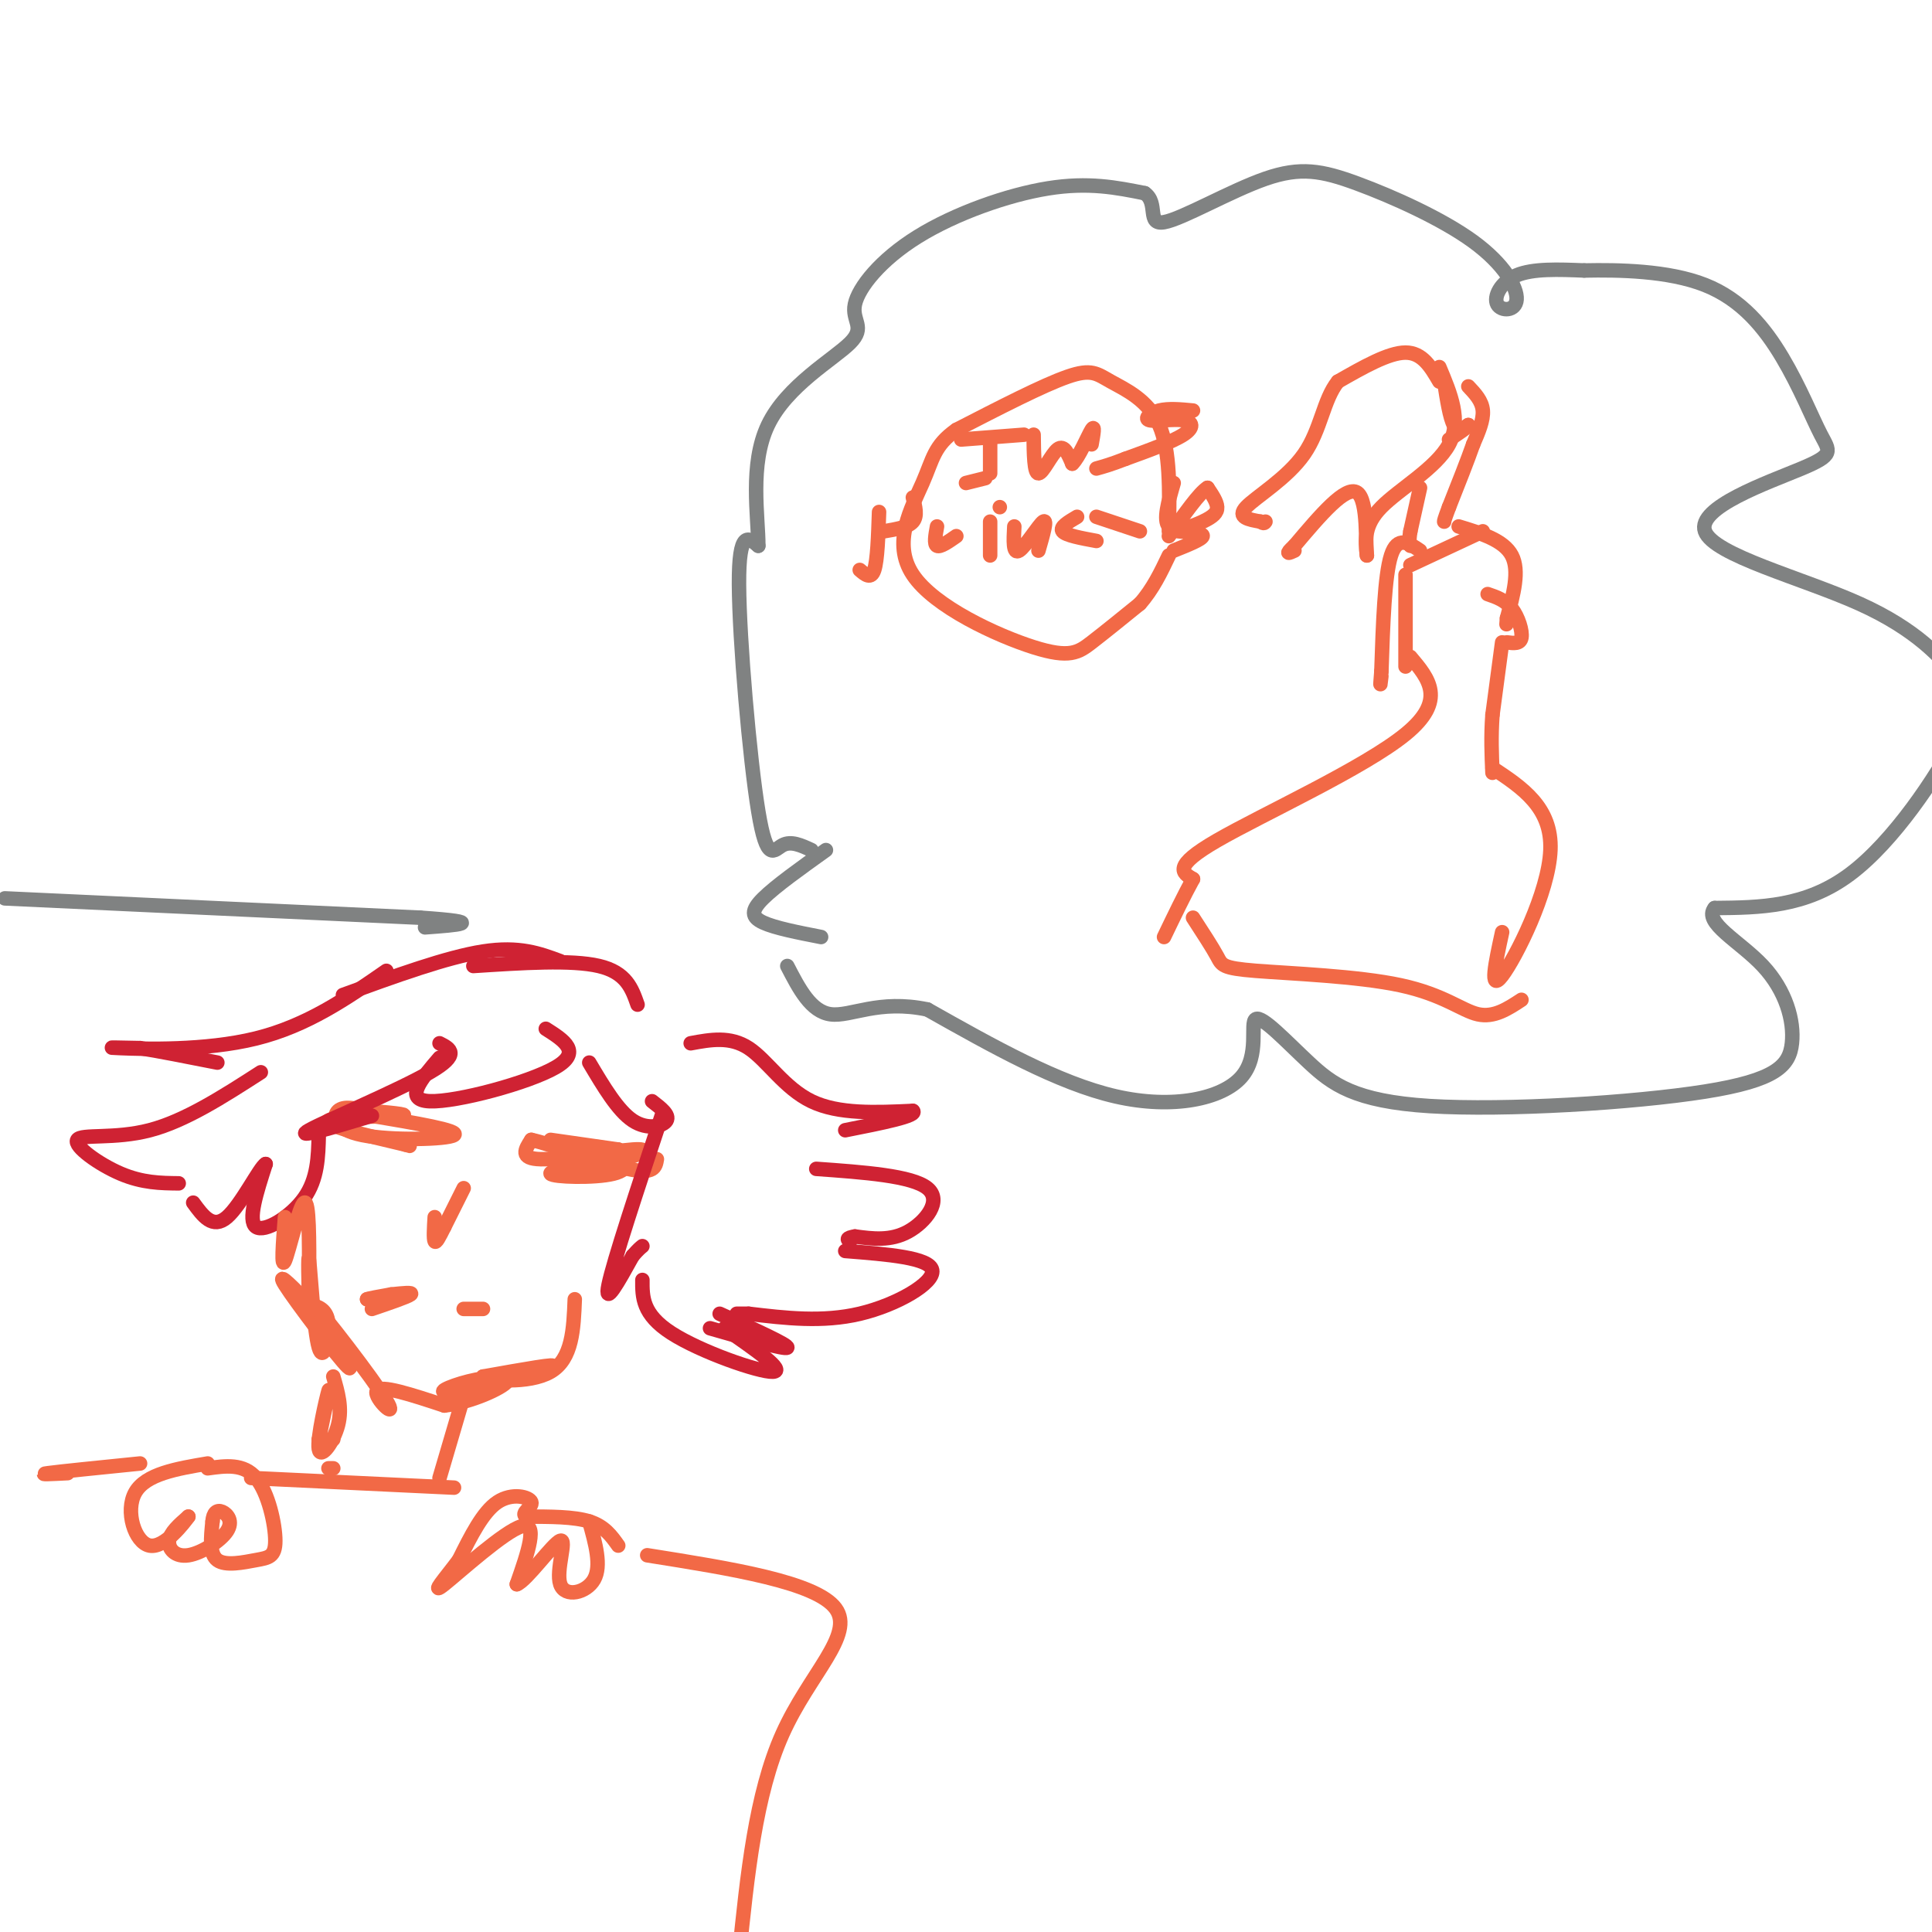 <svg viewBox='0 0 400 400' version='1.1' xmlns='http://www.w3.org/2000/svg' xmlns:xlink='http://www.w3.org/1999/xlink'><g fill='none' stroke='rgb(242,105,70)' stroke-width='3' stroke-linecap='round' stroke-linejoin='round'><path d='M77,231c9.149,1.542 18.298,3.083 17,4c-1.298,0.917 -13.042,1.208 -19,0c-5.958,-1.208 -6.131,-3.917 -5,-5c1.131,-1.083 3.565,-0.542 6,0'/><path d='M76,230c3.595,0.226 9.583,0.792 7,1c-2.583,0.208 -13.738,0.060 -15,1c-1.262,0.940 7.369,2.970 16,5'/><path d='M84,237c2.167,0.667 -0.417,-0.167 -3,-1'/><path d='M114,236c0.000,0.000 14.000,2.000 14,2'/><path d='M128,238c0.044,0.533 -6.844,0.867 -8,1c-1.156,0.133 3.422,0.067 8,0'/><path d='M128,239c1.964,0.869 2.875,3.042 -1,4c-3.875,0.958 -12.536,0.702 -13,0c-0.464,-0.702 7.268,-1.851 15,-3'/><path d='M129,240c3.881,-1.083 6.083,-2.292 2,-2c-4.083,0.292 -14.452,2.083 -19,2c-4.548,-0.083 -3.274,-2.042 -2,-4'/><path d='M110,236c3.867,0.800 14.533,4.800 20,6c5.467,1.200 5.733,-0.400 6,-2'/><path d='M96,246c0.000,0.000 -4.000,8.000 -4,8'/><path d='M92,254c-1.067,2.133 -1.733,3.467 -2,3c-0.267,-0.467 -0.133,-2.733 0,-5'/><path d='M81,268c2.333,-0.250 4.667,-0.500 4,0c-0.667,0.500 -4.333,1.750 -8,3'/><path d='M79,269c0.000,0.000 -3.000,0.000 -3,0'/><path d='M76,269c0.333,-0.167 2.667,-0.583 5,-1'/><path d='M100,271c-2.000,0.000 -4.000,0.000 -4,0c0.000,0.000 2.000,0.000 4,0'/></g>
<g fill='none' stroke='rgb(207,34,51)' stroke-width='3' stroke-linecap='round' stroke-linejoin='round'><path d='M113,213c3.778,2.400 7.556,4.800 2,8c-5.556,3.200 -20.444,7.200 -26,7c-5.556,-0.200 -1.778,-4.600 2,-9'/><path d='M91,216c2.222,1.133 4.444,2.267 -2,6c-6.444,3.733 -21.556,10.067 -25,12c-3.444,1.933 4.778,-0.533 13,-3'/><path d='M122,220c2.956,4.978 5.911,9.956 9,12c3.089,2.044 6.311,1.156 7,0c0.689,-1.156 -1.156,-2.578 -3,-4'/><path d='M132,208c-1.167,-3.333 -2.333,-6.667 -8,-8c-5.667,-1.333 -15.833,-0.667 -26,0'/><path d='M116,199c-4.250,-1.583 -8.500,-3.167 -16,-2c-7.500,1.167 -18.250,5.083 -29,9'/><path d='M80,201c-8.200,5.689 -16.400,11.378 -27,14c-10.600,2.622 -23.600,2.178 -28,2c-4.400,-0.178 -0.200,-0.089 4,0'/><path d='M29,217c3.333,0.500 9.667,1.750 16,3'/><path d='M54,222c-7.827,5.042 -15.655,10.083 -23,12c-7.345,1.917 -14.208,0.708 -15,2c-0.792,1.292 4.488,5.083 9,7c4.512,1.917 8.256,1.958 12,2'/><path d='M143,216c4.089,-0.756 8.178,-1.511 12,1c3.822,2.511 7.378,8.289 13,11c5.622,2.711 13.311,2.356 21,2'/><path d='M189,230c1.167,1.000 -6.417,2.500 -14,4'/><path d='M169,242c9.911,0.711 19.822,1.422 23,4c3.178,2.578 -0.378,7.022 -4,9c-3.622,1.978 -7.311,1.489 -11,1'/><path d='M177,256c-2.000,0.333 -1.500,0.667 -1,1'/><path d='M175,259c8.756,0.689 17.511,1.378 18,4c0.489,2.622 -7.289,7.178 -15,9c-7.711,1.822 -15.356,0.911 -23,0'/><path d='M155,272c-4.000,0.000 -2.500,0.000 -1,0'/><path d='M149,272c7.167,3.250 14.333,6.500 14,7c-0.333,0.500 -8.167,-1.750 -16,-4'/><path d='M137,231c-5.000,15.083 -10.000,30.167 -11,35c-1.000,4.833 2.000,-0.583 5,-6'/><path d='M131,260c1.167,-1.333 1.583,-1.667 2,-2'/><path d='M133,265c-0.022,3.556 -0.044,7.111 6,11c6.044,3.889 18.156,8.111 21,8c2.844,-0.111 -3.578,-4.556 -10,-9'/><path d='M66,235c-0.111,4.533 -0.222,9.067 -3,13c-2.778,3.933 -8.222,7.267 -10,6c-1.778,-1.267 0.111,-7.133 2,-13'/><path d='M55,241c-1.156,0.556 -5.044,8.444 -8,11c-2.956,2.556 -4.978,-0.222 -7,-3'/></g>
<g fill='none' stroke='rgb(242,105,70)' stroke-width='3' stroke-linecap='round' stroke-linejoin='round'><path d='M59,252c-0.422,5.489 -0.844,10.978 0,9c0.844,-1.978 2.956,-11.422 4,-12c1.044,-0.578 1.022,7.711 1,16'/><path d='M64,265c0.175,4.177 0.113,6.619 0,4c-0.113,-2.619 -0.278,-10.300 0,-8c0.278,2.300 0.998,14.581 2,18c1.002,3.419 2.286,-2.023 2,-5c-0.286,-2.977 -2.143,-3.488 -4,-4'/><path d='M64,270c-2.619,-2.702 -7.167,-7.458 -5,-4c2.167,3.458 11.048,15.131 13,17c1.952,1.869 -3.024,-6.065 -8,-14'/><path d='M64,269c2.667,2.738 13.333,16.583 16,21c2.667,4.417 -2.667,-0.595 -2,-2c0.667,-1.405 7.333,0.798 14,3'/><path d='M92,291c5.450,-0.613 12.074,-3.645 13,-5c0.926,-1.355 -3.844,-1.033 -8,0c-4.156,1.033 -7.696,2.778 -3,2c4.696,-0.778 17.627,-4.079 20,-5c2.373,-0.921 -5.814,0.540 -14,2'/><path d='M100,285c0.711,0.756 9.489,1.644 14,-1c4.511,-2.644 4.756,-8.822 5,-15'/><path d='M69,285c0.946,3.244 1.893,6.488 1,10c-0.893,3.512 -3.625,7.292 -4,5c-0.375,-2.292 1.607,-10.655 2,-12c0.393,-1.345 -0.804,4.327 -2,10'/><path d='M66,298c0.167,1.667 1.583,0.833 3,0'/><path d='M96,289c0.000,0.000 -5.000,17.000 -5,17'/><path d='M128,320c-1.417,-2.000 -2.833,-4.000 -6,-5c-3.167,-1.000 -8.083,-1.000 -13,-1'/><path d='M109,314c-1.464,-0.690 1.375,-1.917 1,-3c-0.375,-1.083 -3.964,-2.024 -7,0c-3.036,2.024 -5.518,7.012 -8,12'/><path d='M95,323c-2.881,3.845 -6.083,7.458 -3,5c3.083,-2.458 12.452,-10.988 16,-12c3.548,-1.012 1.274,5.494 -1,12'/><path d='M107,328c1.998,-0.705 7.494,-8.467 9,-9c1.506,-0.533 -0.979,6.164 0,9c0.979,2.836 5.423,1.810 7,-1c1.577,-2.810 0.289,-7.405 -1,-12'/><path d='M69,304c0.000,0.000 -1.000,0.000 -1,0'/><path d='M43,304c3.715,-0.518 7.429,-1.037 10,2c2.571,3.037 3.998,9.628 4,13c0.002,3.372 -1.423,3.523 -4,4c-2.577,0.477 -6.308,1.279 -8,0c-1.692,-1.279 -1.346,-4.640 -1,-8'/><path d='M44,315c0.128,-1.844 0.949,-2.453 2,-2c1.051,0.453 2.333,1.967 1,4c-1.333,2.033 -5.282,4.586 -8,5c-2.718,0.414 -4.205,-1.310 -4,-3c0.205,-1.690 2.103,-3.345 4,-5'/><path d='M39,314c-0.833,1.167 -4.917,6.583 -8,6c-3.083,-0.583 -5.167,-7.167 -3,-11c2.167,-3.833 8.583,-4.917 15,-6'/><path d='M52,306c0.000,0.000 42.000,2.000 42,2'/><path d='M29,303c-8.250,0.833 -16.500,1.667 -19,2c-2.500,0.333 0.750,0.167 4,0'/><path d='M134,322c17.489,2.778 34.978,5.556 39,11c4.022,5.444 -5.422,13.556 -11,26c-5.578,12.444 -7.289,29.222 -9,46'/></g>
<g fill='none' stroke='rgb(128,130,130)' stroke-width='3' stroke-linecap='round' stroke-linejoin='round'><path d='M171,176c-5.222,3.733 -10.444,7.467 -13,10c-2.556,2.533 -2.444,3.867 0,5c2.444,1.133 7.222,2.067 12,3'/><path d='M168,176c-2.113,-0.982 -4.226,-1.964 -6,-1c-1.774,0.964 -3.208,3.875 -5,-7c-1.792,-10.875 -3.940,-35.536 -4,-47c-0.060,-11.464 1.970,-9.732 4,-8'/><path d='M157,113c0.026,-5.949 -1.909,-16.822 2,-25c3.909,-8.178 13.661,-13.661 17,-17c3.339,-3.339 0.266,-4.534 1,-8c0.734,-3.466 5.274,-9.202 13,-14c7.726,-4.798 18.636,-8.656 27,-10c8.364,-1.344 14.182,-0.172 20,1'/><path d='M237,40c2.942,2.037 0.296,6.630 4,6c3.704,-0.630 13.757,-6.482 21,-9c7.243,-2.518 11.676,-1.701 19,1c7.324,2.701 17.540,7.287 24,12c6.460,4.713 9.165,9.552 9,12c-0.165,2.448 -3.198,2.505 -4,1c-0.802,-1.505 0.628,-4.573 4,-6c3.372,-1.427 8.686,-1.214 14,-1'/><path d='M328,56c6.973,-0.144 17.405,-0.005 25,3c7.595,3.005 12.352,8.875 16,15c3.648,6.125 6.188,12.503 8,16c1.812,3.497 2.897,4.111 -4,7c-6.897,2.889 -21.775,8.052 -20,13c1.775,4.948 20.205,9.679 32,15c11.795,5.321 16.955,11.230 20,15c3.045,3.770 3.974,5.400 0,13c-3.974,7.600 -12.850,21.172 -22,28c-9.150,6.828 -18.575,6.914 -28,7'/><path d='M355,188c-2.501,2.973 5.247,6.904 10,12c4.753,5.096 6.509,11.357 6,16c-0.509,4.643 -3.285,7.667 -18,10c-14.715,2.333 -41.369,3.973 -57,3c-15.631,-0.973 -20.238,-4.559 -25,-9c-4.762,-4.441 -9.678,-9.737 -11,-9c-1.322,0.737 0.952,7.506 -3,12c-3.952,4.494 -14.129,6.713 -26,4c-11.871,-2.713 -25.435,-10.356 -39,-18'/><path d='M192,209c-10.111,-2.133 -15.889,1.533 -20,1c-4.111,-0.533 -6.556,-5.267 -9,-10'/></g>
<g fill='none' stroke='rgb(242,105,70)' stroke-width='3' stroke-linecap='round' stroke-linejoin='round'><path d='M299,79c0.583,3.750 1.167,7.500 2,9c0.833,1.500 1.917,0.750 3,0'/><path d='M304,88c-0.167,0.500 -2.083,1.750 -4,3'/><path d='M298,79c-1.750,-3.000 -3.500,-6.000 -7,-6c-3.500,0.000 -8.750,3.000 -14,6'/><path d='M277,79c-3.000,3.702 -3.500,9.958 -7,15c-3.500,5.042 -10.000,8.869 -12,11c-2.000,2.131 0.500,2.565 3,3'/><path d='M261,108c0.667,0.500 0.833,0.250 1,0'/><path d='M298,76c2.333,5.533 4.667,11.067 2,16c-2.667,4.933 -10.333,9.267 -14,13c-3.667,3.733 -3.333,6.867 -3,10'/><path d='M283,115c-0.333,-1.822 0.333,-11.378 -2,-13c-2.333,-1.622 -7.667,4.689 -13,11'/><path d='M268,113c-2.167,2.000 -1.083,1.500 0,1'/><path d='M304,80c1.417,1.500 2.833,3.000 3,5c0.167,2.000 -0.917,4.500 -2,7'/><path d='M305,92c-1.167,3.333 -3.083,8.167 -5,13'/><path d='M300,105c-1.000,2.667 -1.000,2.833 -1,3'/><path d='M294,101c0.000,0.000 -2.000,9.000 -2,9'/><path d='M292,110c-0.333,2.000 -0.167,2.500 0,3'/><path d='M308,123c1.822,0.622 3.644,1.244 5,3c1.356,1.756 2.244,4.644 2,6c-0.244,1.356 -1.622,1.178 -3,1'/><path d='M311,133c0.000,0.000 -2.000,15.000 -2,15'/><path d='M309,148c-0.333,4.500 -0.167,8.250 0,12'/><path d='M292,136c3.800,4.489 7.600,8.978 -1,16c-8.600,7.022 -29.600,16.578 -39,22c-9.400,5.422 -7.200,6.711 -5,8'/><path d='M247,182c-1.833,3.333 -3.917,7.667 -6,12'/><path d='M309,159c6.178,4.089 12.356,8.178 12,17c-0.356,8.822 -7.244,22.378 -10,26c-2.756,3.622 -1.378,-2.689 0,-9'/><path d='M302,109c4.667,1.417 9.333,2.833 11,6c1.667,3.167 0.333,8.083 -1,13'/><path d='M312,128c-0.167,2.167 -0.083,1.083 0,0'/><path d='M294,114c-2.333,-1.583 -4.667,-3.167 -6,1c-1.333,4.167 -1.667,14.083 -2,24'/><path d='M286,139c-0.333,4.167 -0.167,2.583 0,1'/><path d='M292,117c0.000,0.000 15.000,-7.000 15,-7'/><path d='M291,119c0.000,0.000 0.000,19.000 0,19'/><path d='M247,190c2.003,3.080 4.006,6.159 5,8c0.994,1.841 0.978,2.442 8,3c7.022,0.558 21.083,1.073 30,3c8.917,1.927 12.691,5.265 16,6c3.309,0.735 6.155,-1.132 9,-3'/><path d='M244,110c2.583,0.167 5.167,0.333 5,1c-0.167,0.667 -3.083,1.833 -6,3'/><path d='M242,110c0.155,-8.375 0.310,-16.750 -2,-22c-2.310,-5.250 -7.083,-7.375 -10,-9c-2.917,-1.625 -3.976,-2.750 -9,-1c-5.024,1.750 -14.012,6.375 -23,11'/><path d='M198,89c-4.659,3.281 -4.806,5.984 -7,11c-2.194,5.016 -6.433,12.344 -2,19c4.433,6.656 17.540,12.638 25,15c7.460,2.362 9.274,1.103 12,-1c2.726,-2.103 6.363,-5.052 10,-8'/><path d='M236,125c2.667,-3.000 4.333,-6.500 6,-10'/><path d='M205,92c0.000,0.000 0.000,6.000 0,6'/><path d='M200,100c0.000,0.000 4.000,-1.000 4,-1'/><path d='M199,91c0.000,0.000 13.000,-1.000 13,-1'/><path d='M214,90c0.044,4.000 0.089,8.000 1,8c0.911,0.000 2.689,-4.000 4,-5c1.311,-1.000 2.156,1.000 3,3'/><path d='M222,96c1.356,-1.222 3.244,-5.778 4,-7c0.756,-1.222 0.378,0.889 0,3'/><path d='M247,85c-2.539,-0.242 -5.078,-0.485 -7,0c-1.922,0.485 -3.226,1.697 -2,2c1.226,0.303 4.984,-0.303 7,0c2.016,0.303 2.290,1.515 0,3c-2.290,1.485 -7.145,3.242 -12,5'/><path d='M233,95c-3.000,1.167 -4.500,1.583 -6,2'/><path d='M182,106c-0.167,5.000 -0.333,10.000 -1,12c-0.667,2.000 -1.833,1.000 -3,0'/><path d='M189,103c0.500,1.917 1.000,3.833 0,5c-1.000,1.167 -3.500,1.583 -6,2'/><path d='M194,109c-0.333,1.833 -0.667,3.667 0,4c0.667,0.333 2.333,-0.833 4,-2'/><path d='M205,108c0.000,0.000 0.000,7.000 0,7'/><path d='M207,105c0.000,0.000 0.000,0.000 0,0'/><path d='M210,109c-0.156,2.911 -0.311,5.822 1,5c1.311,-0.822 4.089,-5.378 5,-6c0.911,-0.622 -0.044,2.689 -1,6'/><path d='M223,107c-1.833,1.083 -3.667,2.167 -3,3c0.667,0.833 3.833,1.417 7,2'/><path d='M227,107c0.000,0.000 9.000,3.000 9,3'/><path d='M243,100c-1.113,3.851 -2.226,7.702 -1,9c1.226,1.298 4.792,0.042 7,-1c2.208,-1.042 3.060,-1.869 3,-3c-0.060,-1.131 -1.030,-2.565 -2,-4'/><path d='M250,101c-1.667,1.000 -4.833,5.500 -8,10'/></g>
<g fill='none' stroke='rgb(128,130,130)' stroke-width='3' stroke-linecap='round' stroke-linejoin='round'><path d='M1,186c0.000,0.000 86.000,4.000 86,4'/><path d='M87,190c14.500,1.000 7.750,1.500 1,2'/></g>
</svg>